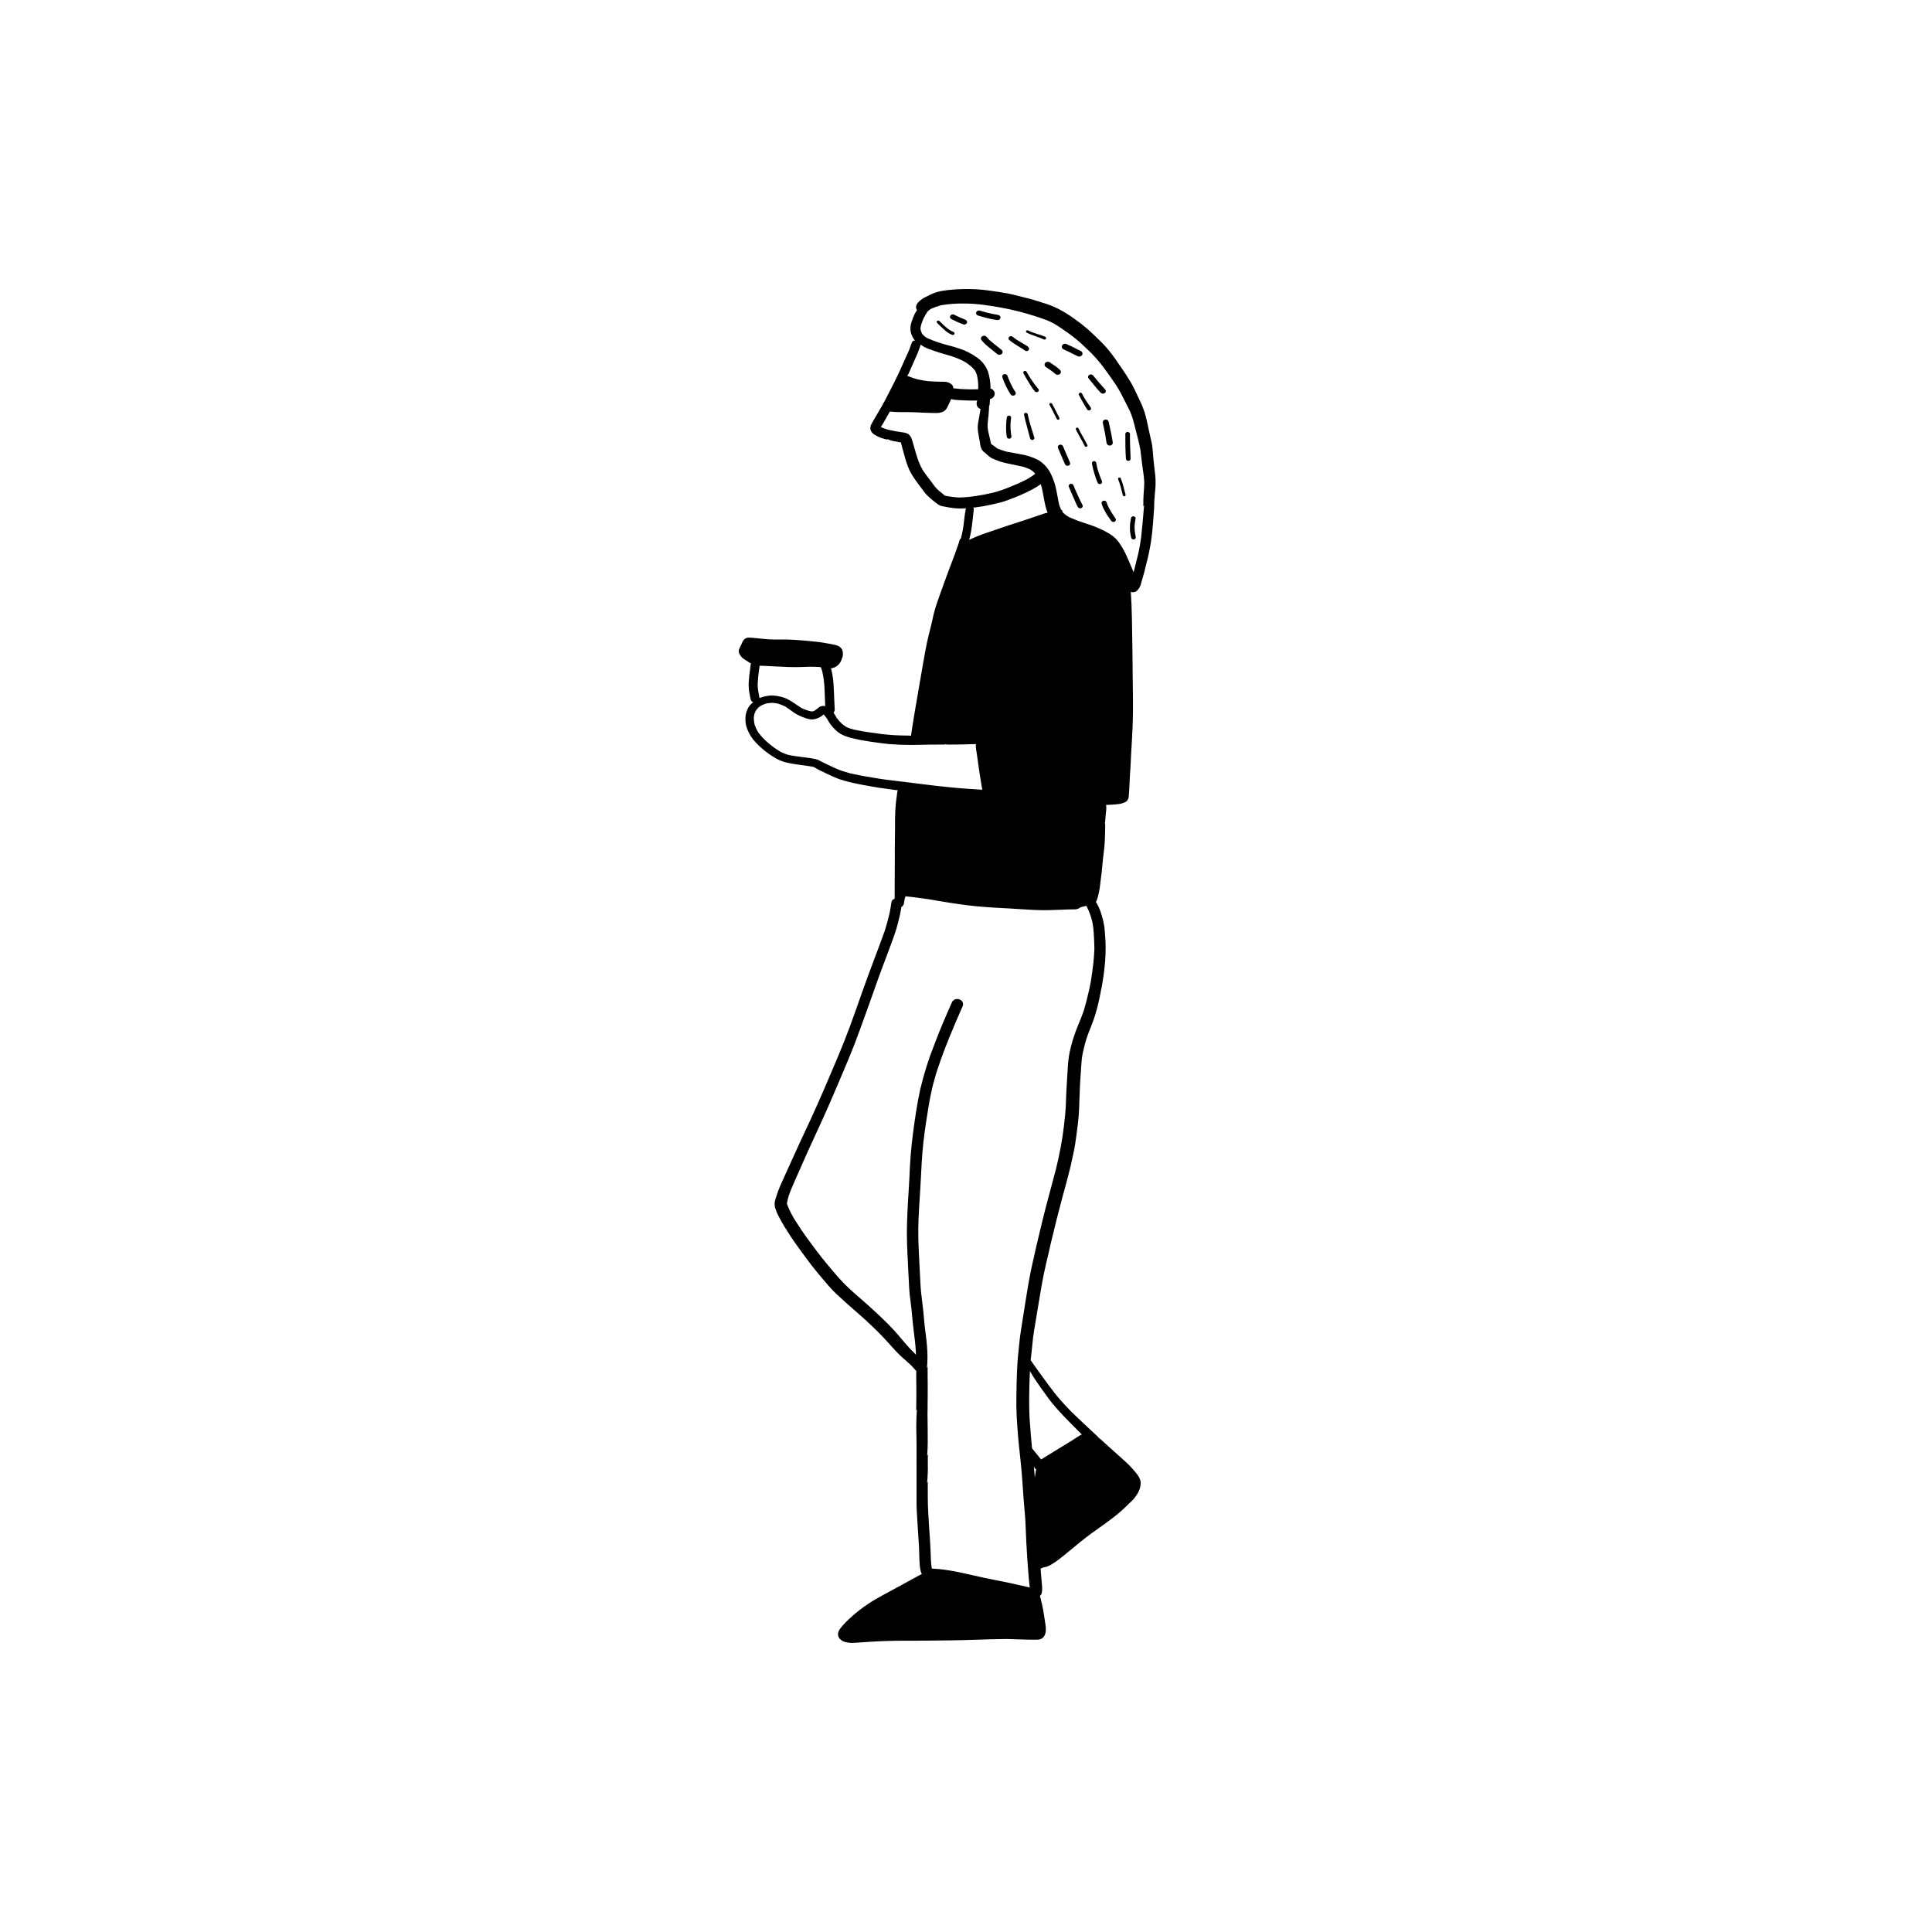 <?xml version="1.0" encoding="UTF-8"?>
<!-- Uploaded to: SVG Repo, www.svgrepo.com, Generator: SVG Repo Mixer Tools -->
<svg fill="#000000" width="800px" height="800px" version="1.1" viewBox="144 144 512 512" xmlns="http://www.w3.org/2000/svg">
 <g>
  <path d="m396.01 231.66c-0.141-0.082-0.277-0.168-0.414-0.254l-0.004-0.004c-0.215-0.141-0.426-0.297-0.625-0.461-0.355-0.285-0.691-0.598-1.023-0.902l0.047 0.039c-0.336-0.324-0.672-0.648-1.004-0.977-0.07-0.078-0.168-0.129-0.273-0.141l-0.062-0.004h-0.004c-0.086 0-0.172 0.023-0.246 0.07-0.086 0.055-0.148 0.145-0.164 0.246-0.016 0.098 0.016 0.203 0.082 0.281 0.648 0.645 1.301 1.277 1.984 1.887 0.59 0.551 1.273 0.988 2.016 1.293 0.23 0.094 0.488 0 0.609-0.215 0.047-0.102 0.051-0.223 0.004-0.328-0.047-0.105-0.137-0.184-0.242-0.223-0.234-0.09-0.461-0.195-0.68-0.309z"/>
  <path d="m398.28 228.08c-0.504-0.219-0.984-0.465-1.469-0.715v0.004c-0.09-0.043-0.184-0.062-0.281-0.059-0.105 0-0.207 0.016-0.305 0.051-0.176 0.062-0.32 0.191-0.402 0.359-0.082 0.16-0.086 0.352-0.008 0.52 0.082 0.164 0.223 0.293 0.395 0.359 0.98 0.52 1.996 0.973 3.039 1.359 0.363 0.148 0.785 0.004 0.977-0.34 0.082-0.164 0.082-0.355 0.008-0.52-0.082-0.164-0.219-0.289-0.387-0.359-0.512-0.246-1.051-0.438-1.566-0.66z"/>
  <path d="m405.64 226.88-0.051-0.016 0.008 0.008z"/>
  <path d="m408.27 228.82c0.398 0.066 0.781-0.191 0.871-0.586 0.02-0.191-0.039-0.379-0.164-0.527-0.125-0.148-0.301-0.238-0.492-0.254-0.949-0.156-1.906-0.348-2.844-0.578l0.102 0.027-0.148-0.039-0.051-0.012 0.047 0.012c-0.617-0.168-1.227-0.344-1.84-0.523l0.004-0.004c-0.109-0.035-0.223-0.055-0.336-0.055-0.09 0-0.184 0.016-0.27 0.047-0.18 0.066-0.328 0.195-0.414 0.367-0.078 0.172-0.082 0.371-0.004 0.543 0.074 0.176 0.223 0.309 0.402 0.367 0.832 0.242 1.656 0.504 2.496 0.707h-0.004c0.871 0.215 1.754 0.387 2.644 0.508z"/>
  <path d="m421.21 233.76c0.047-0.098 0.051-0.211 0.008-0.309-0.051-0.098-0.133-0.172-0.234-0.211-0.703-0.297-1.422-0.547-2.156-0.742-0.398-0.125-0.785-0.262-1.172-0.402-0.426-0.156-0.824-0.348-1.234-0.535l-0.004-0.004c-0.043-0.02-0.09-0.027-0.141-0.027-0.145-0.004-0.277 0.074-0.348 0.203-0.039 0.082-0.039 0.18-0.004 0.262 0.039 0.086 0.109 0.148 0.195 0.176 0.227 0.105 0.449 0.211 0.68 0.312 0.168 0.074 0.344 0.137 0.52 0.211 0.164 0.066 0.34 0.121 0.508 0.184l0.633 0.234c0.727 0.273 1.477 0.508 2.168 0.848l0.004 0.004c0.215 0.09 0.465 0 0.578-0.203z"/>
  <path d="m416.45 236.91c0.145-0.09 0.238-0.238 0.266-0.402 0.027-0.168-0.023-0.336-0.133-0.465-0.156-0.16-0.328-0.305-0.516-0.43-0.16-0.109-0.324-0.211-0.496-0.305-0.344-0.195-0.691-0.395-1.031-0.594-0.34-0.199-0.672-0.402-0.996-0.617-0.18-0.117-0.363-0.227-0.531-0.352-0.234-0.18-0.461-0.352-0.691-0.535-0.113-0.086-0.25-0.129-0.391-0.125-0.203-0.004-0.398 0.078-0.539 0.227-0.105 0.121-0.156 0.281-0.133 0.438 0.02 0.16 0.109 0.301 0.242 0.391 0.355 0.293 0.73 0.566 1.117 0.828 0.344 0.23 0.691 0.445 1.043 0.668 0.316 0.199 0.637 0.395 0.953 0.586h0.004c0.348 0.195 0.68 0.422 0.996 0.676 0.25 0.172 0.582 0.176 0.836 0.012z"/>
  <path d="m409.39 236.69c-0.492-0.418-1.023-0.809-1.535-1.215-0.48-0.383-0.945-0.766-1.41-1.16-0.152-0.137-0.301-0.273-0.438-0.422-0.188-0.199-0.367-0.41-0.543-0.617l-0.004-0.008c-0.172-0.188-0.418-0.297-0.672-0.293-0.18 0-0.352 0.051-0.5 0.148-0.172 0.105-0.289 0.285-0.32 0.484s0.027 0.402 0.156 0.559c0.152 0.18 0.297 0.355 0.461 0.523 0.188 0.203 0.387 0.391 0.59 0.586 0.355 0.336 0.742 0.648 1.125 0.965 0.668 0.555 1.348 1.098 2.039 1.633 0.371 0.254 0.875 0.199 1.184-0.129 0.141-0.148 0.203-0.355 0.176-0.559-0.035-0.199-0.148-0.379-0.309-0.496z"/>
  <path d="m412.63 247.16 0.043 0.066c-0.68-1.176-1.254-2.41-1.711-3.691-0.121-0.254-0.383-0.41-0.668-0.395-0.09 0-0.176 0.016-0.262 0.043-0.164 0.055-0.301 0.176-0.375 0.332-0.074 0.16-0.078 0.34-0.012 0.504 0.551 1.613 1.301 3.152 2.231 4.582 0.266 0.289 0.699 0.34 1.027 0.125 0.148-0.098 0.254-0.254 0.281-0.43 0.02-0.172-0.031-0.348-0.137-0.484-0.141-0.215-0.281-0.434-0.418-0.652z"/>
  <path d="m418.07 245.68c-0.34-0.461-0.664-0.926-0.98-1.398-0.352-0.57-0.684-1.145-1.012-1.719v-0.004c-0.086-0.164-0.254-0.266-0.438-0.27-0.059 0-0.121 0.012-0.176 0.035-0.113 0.031-0.207 0.113-0.258 0.219-0.051 0.105-0.051 0.227-0.008 0.336 0.473 0.848 0.938 1.699 1.457 2.527 0.234 0.379 0.48 0.742 0.719 1.121 0.117 0.184 0.234 0.367 0.355 0.547h0.008c0.156 0.223 0.328 0.438 0.508 0.645 0.211 0.23 0.559 0.273 0.82 0.102 0.121-0.074 0.203-0.199 0.227-0.34s-0.016-0.285-0.109-0.395c-0.398-0.453-0.762-0.926-1.113-1.406z"/>
  <path d="m423.76 243.16c0.375 0.266 0.891 0.215 1.211-0.121 0.141-0.156 0.207-0.371 0.18-0.582-0.039-0.199-0.156-0.379-0.32-0.5l-0.047-0.043-0.055-0.051 0.027 0.031 0.004-0.004c-0.352-0.32-0.719-0.613-1.105-0.883-0.469-0.332-0.949-0.648-1.422-0.969l-0.004-0.004c-0.16-0.109-0.352-0.164-0.547-0.164-0.254-0.004-0.5 0.102-0.672 0.289-0.141 0.156-0.207 0.371-0.18 0.578 0.027 0.211 0.145 0.398 0.32 0.516 0.473 0.32 0.953 0.641 1.422 0.969 0.418 0.293 0.789 0.629 1.188 0.938z"/>
  <path d="m427.8 237.5c0.613 0.309 1.219 0.66 1.863 0.922v0.004c0.43 0.172 0.922 0 1.148-0.406 0.086-0.195 0.086-0.418 0-0.609-0.086-0.195-0.25-0.348-0.449-0.418-0.633-0.293-1.234-0.629-1.855-0.938-0.625-0.305-1.266-0.598-1.902-0.891h-0.004c-0.105-0.051-0.223-0.074-0.336-0.074-0.34 0-0.652 0.184-0.816 0.477-0.086 0.199-0.086 0.422 0.004 0.617 0.086 0.195 0.25 0.348 0.453 0.418 0.633 0.297 1.273 0.586 1.895 0.898z"/>
  <path d="m434.09 246.25c0.508 0.617 1.023 1.23 1.586 1.805l0.004-0.004c0.273 0.309 0.73 0.363 1.07 0.137 0.156-0.098 0.266-0.258 0.293-0.441 0.031-0.184-0.02-0.371-0.141-0.512-0.539-0.594-1.09-1.184-1.609-1.793-0.551-0.641-1.09-1.297-1.617-1.949-0.148-0.172-0.367-0.27-0.594-0.266-0.156 0-0.312 0.047-0.445 0.133-0.148 0.098-0.25 0.254-0.281 0.43-0.027 0.176 0.023 0.355 0.137 0.492 0.531 0.656 1.059 1.316 1.598 1.969z"/>
  <path d="m432.31 250.92c-0.215-0.293-0.41-0.602-0.605-0.91-0.168-0.273-0.332-0.543-0.496-0.82-0.168-0.277-0.32-0.57-0.453-0.867-0.082-0.16-0.246-0.262-0.426-0.258-0.055 0-0.113 0.012-0.164 0.031-0.105 0.031-0.195 0.109-0.242 0.207-0.047 0.102-0.051 0.219-0.012 0.32 0.152 0.324 0.309 0.641 0.48 0.953 0.176 0.309 0.344 0.613 0.523 0.922 0.18 0.332 0.363 0.66 0.555 0.992 0.188 0.324 0.391 0.645 0.598 0.965 0.062 0.125 0.168 0.219 0.293 0.27 0.137 0.055 0.289 0.055 0.43 0.004 0.129-0.043 0.238-0.137 0.305-0.262 0.039-0.082 0.051-0.172 0.039-0.262-0.016-0.086-0.051-0.168-0.105-0.234-0.227-0.359-0.473-0.703-0.719-1.051z"/>
  <path d="m424.75 254.76c-0.188-0.344-0.363-0.699-0.531-1.055-0.141-0.301-0.289-0.594-0.438-0.887-0.309-0.602-0.633-1.199-0.949-1.797h-0.004c-0.07-0.129-0.203-0.207-0.352-0.207-0.047 0-0.094 0.008-0.137 0.023-0.086 0.027-0.16 0.09-0.199 0.176-0.039 0.082-0.039 0.18-0.004 0.266 0.316 0.598 0.633 1.195 0.941 1.793 0.152 0.293 0.305 0.594 0.445 0.891 0.168 0.352 0.344 0.703 0.531 1.055h0.004c0.09 0.172 0.301 0.254 0.484 0.184 0.09-0.027 0.16-0.094 0.199-0.176 0.039-0.082 0.043-0.18 0.008-0.266z"/>
  <path d="m411.82 255.89c0.027-0.395 0.078-0.777 0.133-1.168l0.004-0.004c0.012-0.141-0.035-0.277-0.125-0.387-0.09-0.105-0.223-0.172-0.363-0.184l-0.082-0.004c-0.266-0.012-0.504 0.172-0.562 0.434-0.035 0.258-0.062 0.52-0.102 0.777-0.027 0.234-0.039 0.477-0.059 0.719-0.035 0.441-0.035 0.898-0.035 1.344l0.004-0.004c-0.031 0.797 0.031 1.59 0.188 2.371 0.023 0.145 0.105 0.273 0.227 0.363 0.137 0.094 0.301 0.133 0.465 0.113 0.152-0.008 0.297-0.082 0.395-0.195 0.102-0.117 0.152-0.27 0.137-0.422-0.168-0.922-0.254-1.855-0.258-2.793 0.008-0.32 0.016-0.645 0.035-0.961z"/>
  <path d="m416.75 255.48c-0.141-0.566-0.273-1.133-0.398-1.699-0.055-0.227-0.254-0.387-0.488-0.383l-0.062 0.004c-0.25 0.02-0.441 0.238-0.422 0.488 0.129 0.594 0.27 1.184 0.41 1.777 0.109 0.473 0.25 0.945 0.375 1.414 0.145 0.547 0.293 1.09 0.434 1.637 0.141 0.523 0.258 1.051 0.434 1.566 0.09 0.172 0.258 0.289 0.453 0.312 0.191 0.027 0.387-0.043 0.52-0.184 0.098-0.105 0.141-0.246 0.117-0.383-0.309-1.078-0.66-2.144-0.992-3.219-0.129-0.445-0.27-0.887-0.379-1.332z"/>
  <path d="m427.56 266.58c-0.609-1.453-1.223-2.898-1.863-4.34v-0.004c-0.125-0.25-0.383-0.406-0.664-0.398-0.09 0-0.18 0.016-0.266 0.047-0.168 0.055-0.305 0.176-0.379 0.332-0.074 0.16-0.078 0.34-0.012 0.504 0.305 0.699 0.609 1.391 0.906 2.086 0.324 0.75 0.621 1.512 0.973 2.25 0.176 0.328 0.57 0.477 0.918 0.344 0.164-0.051 0.301-0.172 0.375-0.324 0.07-0.156 0.078-0.336 0.012-0.496z"/>
  <path d="m431.61 260.86c-0.211-0.395-0.438-0.781-0.66-1.168-0.191-0.336-0.379-0.676-0.566-1.016-0.094-0.172-0.184-0.34-0.27-0.512-0.105-0.211-0.199-0.414-0.293-0.629l-0.004-0.004c-0.066-0.133-0.203-0.215-0.352-0.207-0.047 0-0.094 0.008-0.141 0.023-0.086 0.027-0.156 0.09-0.195 0.176-0.039 0.082-0.043 0.176-0.008 0.262 0.074 0.168 0.145 0.34 0.234 0.508 0.094 0.18 0.18 0.352 0.273 0.523 0.203 0.379 0.41 0.754 0.621 1.125 0.426 0.738 0.859 1.477 1.219 2.254v0.004c0.094 0.18 0.309 0.262 0.5 0.184 0.086-0.023 0.16-0.09 0.199-0.172 0.039-0.086 0.043-0.184 0.004-0.266-0.18-0.367-0.367-0.73-0.562-1.086z"/>
  <path d="m436.93 255.19c-0.199 0.012-0.383 0.102-0.512 0.25-0.129 0.148-0.191 0.344-0.176 0.543 0.094 0.492 0.195 0.984 0.312 1.473 0.086 0.387 0.18 0.781 0.25 1.176 0.074 0.445 0.156 0.898 0.227 1.348 0.074 0.488 0.129 0.98 0.238 1.469l0.004-0.004c0.098 0.418 0.496 0.695 0.922 0.633 0.203-0.012 0.391-0.105 0.523-0.262s0.199-0.355 0.184-0.559c-0.086-0.449-0.145-0.906-0.234-1.355-0.082-0.445-0.172-0.891-0.258-1.336-0.078-0.398-0.164-0.797-0.258-1.191-0.129-0.523-0.234-1.043-0.34-1.566v-0.004c-0.074-0.367-0.402-0.629-0.781-0.621z"/>
  <path d="m443.62 265.52c-0.047-1.098-0.082-2.191-0.121-3.289-0.047-1.098-0.059-2.191-0.047-3.289l-0.004 0.004c-0.016-0.098-0.055-0.188-0.121-0.262-0.105-0.121-0.246-0.195-0.406-0.215l-0.09-0.004c-0.133-0.004-0.262 0.035-0.371 0.109-0.133 0.078-0.219 0.215-0.238 0.367-0.012 1.137 0.004 2.269 0.023 3.41 0.012 0.492 0.027 0.984 0.039 1.477 0.016 0.613 0.055 1.223 0.105 1.836v-0.004c0.07 0.316 0.371 0.527 0.691 0.477 0.156-0.012 0.305-0.086 0.41-0.203 0.098-0.113 0.145-0.262 0.129-0.414z"/>
  <path d="m441.47 272.04c-0.148-0.43-0.301-0.855-0.457-1.285-0.062-0.133-0.203-0.215-0.348-0.207-0.047 0-0.094 0.008-0.141 0.023-0.086 0.027-0.156 0.09-0.195 0.172-0.039 0.086-0.043 0.18-0.008 0.266 0.105 0.305 0.215 0.602 0.324 0.906 0.098 0.281 0.184 0.562 0.27 0.848 0.215 0.816 0.449 1.633 0.633 2.457l-0.004 0.004c0.043 0.191 0.227 0.316 0.422 0.289 0.094-0.008 0.18-0.051 0.242-0.121 0.059-0.074 0.09-0.164 0.082-0.258-0.156-0.691-0.344-1.379-0.527-2.066-0.094-0.34-0.184-0.688-0.293-1.027z"/>
  <path d="m436.02 271.54c-0.176-0.473-0.375-0.938-0.551-1.41-0.18-0.477-0.336-0.953-0.492-1.438-0.074-0.289-0.152-0.578-0.234-0.871-0.047-0.184-0.074-0.371-0.113-0.562-0.047-0.199-0.082-0.402-0.117-0.609v0.004c-0.059-0.266-0.297-0.453-0.57-0.449l-0.07 0.004h-0.004c-0.145 0.008-0.277 0.074-0.371 0.184-0.094 0.105-0.145 0.25-0.133 0.391 0.082 0.445 0.164 0.898 0.273 1.336 0.121 0.473 0.25 0.945 0.387 1.414l0.004 0.004c0.238 0.824 0.523 1.629 0.859 2.418 0.152 0.285 0.492 0.414 0.797 0.297 0.145-0.043 0.262-0.145 0.324-0.281s0.066-0.293 0.012-0.43z"/>
  <path d="m428.45 272.56c-0.113-0.227-0.348-0.367-0.602-0.355-0.082 0-0.16 0.016-0.234 0.043-0.152 0.047-0.277 0.152-0.344 0.297-0.07 0.141-0.074 0.305-0.016 0.453 0.363 0.934 0.789 1.84 1.188 2.758 0.18 0.426 0.367 0.855 0.551 1.285 0.102 0.227 0.199 0.457 0.305 0.68 0.121 0.262 0.262 0.512 0.418 0.754 0.074 0.086 0.168 0.152 0.273 0.195 0.172 0.062 0.355 0.066 0.527 0.004 0.164-0.047 0.297-0.16 0.367-0.312 0.07-0.152 0.074-0.328 0.008-0.484-0.461-0.832-0.844-1.703-1.234-2.57-0.422-0.91-0.844-1.812-1.207-2.746z"/>
  <path d="m438.53 279.76c-0.258-0.414-0.492-0.832-0.715-1.266-0.113-0.219-0.215-0.441-0.312-0.672-0.098-0.246-0.188-0.504-0.27-0.762l0.004 0.004c-0.066-0.156-0.199-0.277-0.363-0.336-0.09-0.031-0.184-0.047-0.277-0.047-0.09 0-0.176 0.012-0.262 0.043-0.16 0.059-0.289 0.176-0.367 0.324-0.074 0.152-0.074 0.328-0.008 0.484 0.129 0.41 0.285 0.812 0.469 1.203 0.199 0.402 0.41 0.797 0.641 1.191 0.199 0.352 0.434 0.691 0.66 1.027 0.258 0.383 0.527 0.762 0.801 1.133h0.004c0.234 0.266 0.633 0.316 0.93 0.121 0.137-0.086 0.23-0.227 0.258-0.387 0.023-0.16-0.02-0.324-0.121-0.445-0.359-0.539-0.715-1.074-1.07-1.617z"/>
  <path d="m444.68 283.28c0.055-0.617 0.141-1.227 0.262-1.832 0.016-0.152-0.031-0.305-0.129-0.422-0.098-0.117-0.238-0.188-0.391-0.203l-0.082-0.004h-0.004c-0.289-0.008-0.543 0.191-0.605 0.473-0.082 0.465-0.168 0.934-0.227 1.398h-0.004c-0.039 0.398-0.059 0.801-0.051 1.203-0.008 0.422 0.016 0.844 0.07 1.262 0.059 0.445 0.164 0.891 0.262 1.332 0.07 0.312 0.371 0.52 0.688 0.473 0.152-0.012 0.293-0.082 0.391-0.199 0.102-0.113 0.148-0.266 0.137-0.414-0.113-0.551-0.211-1.109-0.281-1.672-0.043-0.465-0.055-0.93-0.035-1.395z"/>
  <path d="m450.16 270.09-0.203-1.812c-0.102-0.844-0.184-1.559-0.25-2.258-0.035-0.32-0.066-0.637-0.09-0.957l-0.023-0.305-0.023-0.301c-0.07-1.008-0.141-1.793-0.27-2.59-0.082-0.539-0.211-1.078-0.348-1.641l-0.109-0.473c-0.164-0.699-0.316-1.391-0.461-2.098l-0.07-0.34-0.047-0.234c-0.293-1.352-0.57-2.613-0.949-3.848-0.23-0.691-0.469-1.34-0.738-1.969-0.18-0.422-0.379-0.832-0.578-1.242l-0.32-0.676-0.461-0.988c-0.512-1.09-0.969-2.055-1.523-2.988-0.879-1.477-1.703-2.762-2.523-3.922l-0.668-0.961-0.184-0.266c-0.52-0.785-1.082-1.613-1.668-2.356l-0.012-0.012c-0.879-1.168-1.848-2.277-2.887-3.309l-0.363-0.355-0.156-0.152c-0.953-0.922-1.992-1.926-3.051-2.863h-0.004c-1.094-0.949-2.238-1.84-3.426-2.664l-0.273-0.195-0.141-0.094-0.121-0.09-0.129-0.09-0.148-0.102c-0.34-0.234-0.672-0.465-1.02-0.688-0.715-0.457-1.508-0.91-2.496-1.434l-0.004 0.008c-1.391-0.691-2.84-1.254-4.336-1.676-0.75-0.246-1.488-0.477-2.219-0.691-0.832-0.25-1.664-0.457-2.512-0.66-1.402-0.375-3.055-0.801-4.688-1.102-1.406-0.25-2.898-0.48-4.57-0.703-1.699-0.234-3.414-0.367-5.129-0.395-0.129-0.004-0.258-0.004-0.379-0.004-1.062 0-2.465 0.016-3.906 0.137l-0.16 0.016c-1.008 0.07-2.008 0.191-3 0.367-1.219 0.215-2.391 0.629-3.473 1.223-0.188 0.082-0.363 0.172-0.539 0.27-0.492 0.207-0.957 0.477-1.383 0.797-0.25 0.195-0.488 0.402-0.711 0.625-0.156 0.168-0.293 0.352-0.41 0.547-0.195 0.293-0.277 0.648-0.238 1 0.031 0.227 0.117 0.441 0.246 0.629-0.27 0.359-0.5 0.746-0.691 1.156-0.332 0.68-0.605 1.391-0.809 2.121-0.098 0.352-0.176 0.711-0.234 1.074-0.102 0.996 0.117 1.996 0.621 2.859 0.16 0.301 0.355 0.586 0.578 0.844l-0.082-0.004c-0.328-0.027-0.633 0.172-0.734 0.484-0.25 0.723-0.516 1.453-0.797 2.164-0.164 0.402-0.352 0.801-0.539 1.195l-0.312 0.672-0.527 1.188-0.324 0.711c-0.281 0.641-0.566 1.277-0.859 1.914-1.18 2.523-2.57 5.195-3.492 6.965l-0.156 0.305-0.191 0.367-0.121 0.23-0.09 0.164v-0.004c-0.148 0.164-0.258 0.359-0.312 0.574-0.461 0.832-0.953 1.664-1.445 2.492l-0.18 0.305c-0.234 0.398-0.461 0.789-0.691 1.188l-0.215 0.363c-0.145 0.219-0.273 0.445-0.391 0.68-0.074 0.145-0.145 0.293-0.211 0.445-0.133 0.324-0.188 0.676-0.164 1.027 0.055 0.188 0.102 0.344 0.152 0.5l0.281 0.438 0.004 0.004c0.125 0.141 0.266 0.277 0.41 0.398 0.098 0.07 0.199 0.133 0.301 0.191 0.492 0.312 1.016 0.57 1.562 0.773 0.586 0.211 1.215 0.379 1.805 0.531l-0.059-0.184v-0.004c0.691 0.336 1.434 0.559 2.199 0.652 0.238 0.055 0.492 0.098 0.742 0.141l0.301 0.059 0.434 0.066 0.004 0.156 0.305 1.125 0.094 0.371 0.07 0.262 0.062 0.234 0.055 0.195c0.059 0.234 0.121 0.473 0.199 0.715l0.176 0.641c0.328 1.281 0.77 2.535 1.312 3.746 0.578 1.129 1.262 2.207 2.043 3.207l0.246 0.352 0.172 0.227 0.527 0.691 0.457 0.602 0.188 0.258c0.172 0.234 0.281 0.391 0.398 0.535 0.203 0.27 0.426 0.516 0.668 0.746 0.434 0.414 1.012 0.953 1.629 1.449l0.188 0.133 0.18 0.137 0.309 0.25h0.004c0.32 0.277 0.676 0.508 1.059 0.688 0.223 0.098 0.457 0.168 0.699 0.199l0.18 0.035 0.527 0.098c0.34 0.074 0.672 0.133 1.02 0.184 0.738 0.113 1.375 0.211 1.98 0.242 0.328 0.016 0.656 0.027 0.984 0.027 0.469 0 0.949-0.016 1.453-0.047l-0.281 1.664c-0.113 0.965-0.223 1.91-0.348 2.852-0.094 0.734-0.203 1.379-0.332 1.953-0.078 0.348-0.156 0.688-0.246 1.039l-0.133 0.516h0.004c-0.191 0.125-0.324 0.32-0.375 0.543-0.094 0.336-0.191 0.668-0.297 0.996-0.586 1.723-1.234 3.445-1.867 5.109l-0.172 0.449-0.086 0.23-0.809 2.148-0.871 2.387-0.223 0.609-0.387 1.078-0.32 0.906-0.105 0.281-0.09 0.25c-0.297 0.828-0.598 1.668-0.871 2.508l-0.004 0.008c-0.438 1.359-0.801 2.738-1.078 4.137-0.164 0.75-0.352 1.512-0.539 2.266l-0.09 0.352c-0.133 0.508-0.262 1.023-0.387 1.535-0.574 2.402-0.996 4.754-1.41 7.152l-0.027 0.172-0.195 1.105c-0.316 1.746-0.613 3.496-0.906 5.246l-0.543 3.172-0.223 1.301-0.129 0.754c-0.309 1.82-0.621 3.641-0.895 5.465l-0.133 0.887-0.129 0.891-0.023 0.168-0.023 0.156-0.605-0.07h-0.547l-0.004 0.004c-2.269-0.004-4.539-0.145-6.793-0.418-2.344-0.301-4.848-0.648-7.262-1.176-0.637-0.152-1.262-0.363-1.859-0.637-0.426-0.258-0.836-0.543-1.219-0.863-0.516-0.48-0.98-1.012-1.387-1.586l-0.012 0.281-0.109-0.473-0.164-0.273c-0.164-0.312-0.355-0.609-0.562-0.887 0.215-0.27 0.324-0.609 0.305-0.953l-0.035-0.73c-0.031-0.52-0.059-0.98-0.07-1.453-0.02-0.672-0.047-1.344-0.082-2.012l-0.004-0.184-0.012-0.184c-0.055-1.328-0.113-2.531-0.281-3.742-0.086-0.715-0.219-1.422-0.398-2.117l-0.109-0.414h-0.004c0.359-0.027 0.711-0.125 1.035-0.281 0.887-0.438 1.551-1.227 1.824-2.176 0.348-0.715 0.41-1.535 0.176-2.297-0.066-0.188-0.164-0.363-0.289-0.52-0.129-0.16-0.273-0.305-0.438-0.43-0.148-0.113-0.316-0.203-0.492-0.262-0.207-0.094-0.422-0.16-0.645-0.203l-0.215-0.047c-0.258-0.062-0.516-0.121-0.773-0.168l-0.273-0.055-0.207-0.035-0.941-0.18c-0.773-0.141-1.543-0.258-2.332-0.344-1.547-0.18-3.098-0.32-4.652-0.441-1.043-0.086-2.09-0.148-3.141-0.18-0.375-0.012-0.75-0.016-1.125-0.016l-1.164 0.012-0.766 0.004-0.398-0.004h-0.266c-0.449-0.012-0.891-0.02-1.328-0.047-0.719-0.047-1.434-0.109-2.148-0.188l-0.637-0.07c-0.512-0.059-1.02-0.109-1.531-0.145l-0.273-0.02c-0.23-0.02-0.465-0.035-0.691-0.035l-0.004-0.004c-0.137-0.004-0.27 0.004-0.402 0.02-0.426 0.07-0.809 0.309-1.059 0.66-0.156 0.195-0.285 0.41-0.383 0.641-0.086 0.246-0.191 0.492-0.309 0.727-0.051 0.105-0.109 0.211-0.168 0.309-0.109 0.184-0.203 0.375-0.277 0.574-0.051 0.117-0.09 0.238-0.125 0.363-0.02 0.117-0.027 0.234-0.023 0.352 0.008 0.148 0.039 0.297 0.09 0.438 0.289 0.734 0.82 1.348 1.512 1.738 0.32 0.23 0.66 0.441 1 0.648l0.348 0.215 0.316 0.195c-0.059 0.039-0.078 0.176-0.094 0.305l-0.023 0.152-0.145 1.145c-0.137 0.984-0.266 1.965-0.332 2.953h-0.008c-0.051 0.762-0.047 1.523 0.02 2.285 0.043 0.457 0.129 0.918 0.219 1.375l0.156 0.797 0.043 0.211 0.047 0.211-0.004-0.004c0.078 0.379 0.344 0.695 0.703 0.844-0.641 0.418-1.145 1.008-1.469 1.703-0.469 0.934-0.676 1.98-0.598 3.023 0.016 0.77 0.16 1.531 0.43 2.254 0.25 0.672 0.566 1.316 0.949 1.922 0.41 0.648 0.883 1.258 1.418 1.809 1.031 1.086 2.164 2.066 3.387 2.93 0.676 0.484 1.379 0.93 2.106 1.332 0.945 0.508 1.965 0.867 3.019 1.07 1.121 0.254 2.289 0.41 3.316 0.551l0.223 0.035 1.062 0.141 0.402 0.059 0.16 0.02c0.484 0.066 0.961 0.141 1.441 0.23 0.098 0.031 0.203 0.074 0.301 0.113l0.273 0.156c0.516 0.301 0.984 0.566 1.488 0.801 0.672 0.32 1.348 0.645 2.016 0.969 0.703 0.332 1.402 0.656 2.117 0.938l-0.004 0.008c0.676 0.273 1.371 0.508 2.078 0.691 1.57 0.469 3.293 0.809 4.551 1.055l0.496 0.098 0.492 0.082 0.773 0.141 0.715 0.125 0.879 0.156c0.473 0.086 0.949 0.168 1.422 0.242 1.645 0.242 3.297 0.465 4.949 0.672l-0.008 0.008c-0.105 0-0.176 0.164-0.199 0.309l-0.168 1.312-0.172 1.312c-0.074 0.613-0.117 1.223-0.156 1.836l-0.039 0.617c-0.082 1.262-0.082 2.484-0.078 3.844v0.832c-0.023 1.645-0.039 3.285-0.051 4.914-0.012 0.434-0.012 0.844-0.012 1.258l0.008 0.414v0.656c0 1.164-0.008 2.328-0.012 3.484l-0.012 2.348-0.012 2.285-0.004 1.391-0.004 0.816-0.004 0.367v0.363l-0.012 0.379-0.008-0.004c-0.445 0.113-0.773 0.48-0.84 0.934l-0.082 0.535-0.062 0.426c-0.055 0.371-0.113 0.711-0.172 1.047-0.086 0.562-0.215 1.09-0.352 1.621l-0.082 0.32c-0.25 1.062-0.559 2.102-0.906 3.25l-0.094 0.309-0.473 1.305-0.941 2.578c-0.262 0.719-0.535 1.43-0.809 2.144l-0.086 0.223-0.09 0.234-0.613 1.637c-1.141 3.043-2.086 5.602-2.992 8.188-2.367 6.754-4.082 11.57-6.297 16.812l-0.262 0.625-0.246 0.578c-1.676 3.977-4.211 9.984-6.777 15.555-0.551 1.191-1.102 2.375-1.656 3.559-0.789 1.676-1.574 3.352-2.324 5.027-0.914 2.035-1.836 4.062-2.769 6.086l-0.824 1.832c-0.402 0.887-0.797 1.781-1.141 2.695-0.168 0.445-0.309 0.898-0.445 1.348l-0.059 0.188-0.051 0.168-0.012 0.004c-0.148 0.441-0.262 0.898-0.336 1.363-0.023 0.641 0.094 1.277 0.344 1.867l0.125 0.348c0.164 0.461 0.367 0.91 0.609 1.336 0.469 0.891 0.945 1.766 1.469 2.633l0.121 0.199 0.148 0.223 0.109 0.188 0.152 0.234 0.082-0.18 0.012 0.324 0.129 0.211c0.648 1.02 1.496 2.352 2.348 3.527l0.984 1.352 0.984 1.348 0.855 1.164c1.816 2.492 3.816 4.856 5.707 7.043 0.656 0.746 1.367 1.531 2.129 2.246l0.156 0.145c0.879 0.82 1.699 1.578 2.547 2.328 0.586 0.52 1.176 1.039 1.77 1.551 1.012 0.879 2.019 1.762 3.004 2.656 1.59 1.465 3.441 3.195 5.102 4.965 0.543 0.578 1.078 1.168 1.605 1.758 0.93 1.035 1.891 2.106 2.91 3.074l0.348 0.32 0.344 0.32 0.137 0.102c0.176 0.172 0.402 0.379 0.648 0.586l0.668 0.594 0.105 0.098 0.141 0.105c0.57 0.559 1.133 1.164 1.766 1.906l-0.02 0.566c0 0.629 0 1.258 0.004 1.887l0.016 1.121 0.004 0.367 0.004 0.461c0.004 0.477 0.012 0.934 0.004 1.395v0.77l-0.004 0.602c0 0.062 0 0.125-0.004 0.184l-0.012 1.012v0.219l-0.004 0.168c-0.012 0.609-0.016 1.168-0.016 1.727l0.18-0.324h0.008c-0.16 2.16-0.207 4.328-0.141 6.492l0.004 0.137 0.035 2.652c0.012 0.953 0.004 1.895 0 2.84l-0.004 1.691 0.004 2.176v2.176c-0.012 1.414-0.012 2.836-0.004 4.254v1.82c0 1.754 0.098 3.422 0.238 5.59 0.062 0.957 0.121 1.914 0.18 2.867l0.008 0.168 0.059 0.93 0.059 0.914 0.055 0.867c0.066 0.879 0.09 1.719 0.109 2.555 0.027 1.066 0.059 2.102 0.141 3.141 0.039 0.438 0.102 0.875 0.195 1.305 0.047 0.246 0.113 0.488 0.199 0.723 0.047 0.105 0.102 0.211 0.16 0.316l-1.328 0.699-2.078 1.148c-1.441 0.797-2.879 1.582-4.316 2.356l-0.625 0.336-0.195 0.105c-1.191 0.633-2.453 1.301-3.648 2.023l-0.004-0.004c-1.41 0.82-2.769 1.723-4.066 2.711-1.359 1.047-2.652 2.172-3.871 3.375-0.523 0.516-1.008 1.07-1.445 1.664-0.316 0.363-0.535 0.809-0.629 1.281-0.062 0.492 0.07 0.988 0.371 1.379 0.504 0.59 1.219 0.965 1.988 1.051 0.43 0.098 0.867 0.148 1.305 0.141 0.445 0 0.891-0.031 1.324-0.062l0.344-0.02 0.93-0.062 0.445-0.031 1-0.074c1.664-0.117 3.328-0.188 4.988-0.258 1.734-0.066 3.531-0.074 5.078-0.074h1.312c1.246 0 2.5 0 3.75-0.016l3.238-0.035c2.43-0.02 4.863-0.047 7.293-0.117l3.012-0.09c2.719-0.086 5.441-0.168 8.172-0.199 0.938 0.016 1.879 0.047 2.816 0.086l0.164 0.004 0.691 0.02c0.789 0.027 1.57 0.047 2.356 0.062h0.395l0.414 0.004 0.27 0.004 0.66 0.004c0.25 0 0.5-0.004 0.75-0.016l0.004 0.008c0.34-0.031 0.668-0.141 0.953-0.328 0.301-0.188 0.543-0.449 0.703-0.762 0.062-0.109 0.113-0.227 0.148-0.348 0.086-0.258 0.145-0.523 0.176-0.793 0.02-0.199 0.023-0.398 0.012-0.594v-0.254c-0.016-0.355-0.055-0.707-0.109-1.059l-0.066-0.398-0.078-0.5-0.18-1.184c-0.176-1.133-0.332-2.109-0.578-3.176l-0.281-1.121-0.047-0.203-0.223-0.891v-0.004c0.164-0.109 0.297-0.266 0.379-0.449 0.113-0.234 0.176-0.492 0.176-0.754 0.039-0.402 0.043-0.801 0.02-1.203-0.039-0.664-0.102-1.332-0.164-1.996l-0.055-0.547-0.086-1.102-0.082-1.035v0.004c0.055-0.086 0.121-0.164 0.191-0.238l0.402-0.164 0.238-0.062 0.215-0.047c0.273-0.031 0.539-0.098 0.793-0.203 0.41-0.164 0.801-0.367 1.168-0.605 0.605-0.355 1.184-0.75 1.734-1.18 0.984-0.746 1.938-1.531 2.887-2.324l0.188-0.152 0.469-0.387c1.172-0.969 2.332-1.93 3.519-2.852 1.133-0.879 2.266-1.707 3.555-2.606l0.219-0.156c1.176-0.832 2.301-1.629 3.398-2.481 1.277-0.977 2.5-2.023 3.66-3.137l0.449-0.434c0.387-0.367 0.773-0.738 1.152-1.117h0.004c0.562-0.574 1.051-1.215 1.457-1.906 0.484-0.777 0.762-1.66 0.809-2.574 0.016-0.203 0.008-0.41-0.02-0.609-0.02-0.141-0.055-0.277-0.109-0.41-0.066-0.199-0.145-0.395-0.234-0.582-0.16-0.316-0.352-0.613-0.57-0.891-1.02-1.309-2.152-2.519-3.387-3.621l-0.27-0.23-0.117-0.121-0.129-0.109c-1-0.91-2.055-1.855-3.117-2.801l-0.484-0.434c-0.801-0.711-1.605-1.43-2.394-2.16l-0.156-0.078-0.574-0.621-0.539-0.5-1.078-0.996c-0.82-0.754-1.641-1.531-2.461-2.312l-0.871-0.82c-1.203-1.117-2.215-2.121-3.098-3.066-0.566-0.609-1.129-1.223-1.68-1.852-0.391-0.441-0.766-0.898-1.137-1.355l-0.117-0.145-0.113-0.137-0.121-0.152c-0.938-1.184-1.84-2.418-2.613-3.481l-0.75-1.023-0.27-0.379c-0.375-0.508-0.742-1.012-1.105-1.52l-0.457-0.645-1.195-1.703 0.035-0.125 0.012-0.168c0.066-0.723 0.145-1.445 0.234-2.164l0.066-0.582 0.098-0.953c0.059-0.629 0.121-1.262 0.199-1.891 0.168-1.352 0.398-2.699 0.625-4.043l0.258-1.531 0.301-1.824c0.582-3.57 1.074-6.539 1.68-9.562 0.387-1.84 0.832-3.789 1.324-5.809 0.113-0.465 0.215-0.926 0.316-1.395l0.027-0.141 0.34-1.457c0.059-0.258 0.121-0.512 0.188-0.77l0.035-0.137 0.109-0.445c0.117-0.453 0.227-0.898 0.332-1.348 0.438-1.875 0.918-3.742 1.406-5.609 0.496-1.934 1.008-3.863 1.547-5.793 0.469-1.723 1.008-3.727 1.488-5.742 0.234-1.008 0.449-2.023 0.66-3.035 0.211-0.961 0.387-1.805 0.516-2.66 0.301-1.98 0.555-3.894 0.773-5.852 0.105-0.961 0.184-1.918 0.25-2.891 0.031-0.43 0.043-0.859 0.055-1.297l0.012-0.316c0.004-0.398 0.016-0.801 0.039-1.207l0.07-1.867c0.047-1.316 0.098-2.625 0.191-3.938l0.117-1.746 0.031-0.445c0.07-1.09 0.141-2.18 0.246-3.269l0.012 0.004c0.066-0.602 0.176-1.203 0.328-1.789l0.164-0.707c0.199-0.855 0.426-1.703 0.68-2.547 0.266-0.836 0.566-1.664 0.918-2.531l0.301-0.754c0.227-0.57 0.457-1.148 0.66-1.73v-0.004c0.648-1.863 1.172-3.769 1.57-5.703 0.488-2.242 0.852-4.242 1.113-6.113 0.285-2.09 0.457-3.914 0.527-5.574 0.047-1.43 0.035-2.766-0.035-4.09-0.039-0.605-0.086-1.207-0.141-1.809l-0.016-0.273-0.012-0.148-0.012-0.164h-0.004c-0.027-0.414-0.074-0.828-0.145-1.242-0.223-1.234-0.539-2.453-0.945-3.641-0.332-0.926-0.754-1.816-1.254-2.664 0.109-0.094 0.191-0.219 0.234-0.355 0.148-0.383 0.266-0.773 0.359-1.172 0.168-0.711 0.328-1.41 0.438-2.113 0.055-0.367 0.102-0.746 0.141-1.117l0.098-0.859 0.094-0.719 0.02-0.156 0.148-1.199c0.078-0.656 0.137-1.312 0.195-1.965l0.051-0.562 0.043-0.402c0.035-0.41 0.074-0.816 0.121-1.227l0.117-0.953c0.141-1.133 0.258-2.156 0.309-3.203 0.07-1.719 0.109-3.309 0.109-4.856l-0.18 0.301 0.156-0.504c0.047-0.746 0.105-1.527 0.188-2.375 0.023-0.211 0.047-0.414 0.078-0.625l0.008-0.004c0.035-0.305 0.047-0.613 0.035-0.922 0-0.152-0.012-0.305-0.023-0.465l-0.008-0.281c0.051 0.066 0.164 0.066 0.277 0.066 0.312 0 0.598-0.012 0.879-0.027 0.668-0.035 1.441-0.09 2.188-0.188v0.004c0.492-0.066 0.969-0.191 1.43-0.375 0.168-0.074 0.332-0.156 0.488-0.254 0.199-0.133 0.363-0.316 0.473-0.531 0.141-0.219 0.223-0.469 0.242-0.727 0.109-1.246 0.168-2.484 0.223-3.727 0.023-0.629 0.059-1.254 0.098-1.875l0.031-0.492 0.016-0.273 0.102-1.629c0.062-1.441 0.137-2.883 0.223-4.324l0.094-1.621 0.035-0.551 0.023-0.461 0.023-0.434 0.02-0.371c0.086-1.691 0.172-3.312 0.203-4.945 0.027-1.59 0.047-3.176 0.035-4.762l-0.031-2.914-0.02-1.469c-0.047-5.484-0.105-11.371-0.223-17.273l-0.012-0.5-0.02-0.594c-0.023-0.98-0.047-1.957-0.086-2.922l-0.066-1.109c-0.047-0.758-0.082-1.465-0.109-2.172 0.023 0.086 0.176 0.117 0.316 0.141h-0.004c0.078 0.023 0.156 0.039 0.238 0.035 0.355-0.004 0.703-0.113 1-0.312 0.656-0.617 1.094-1.438 1.242-2.328l0.156-0.52 0.121-0.434c0.168-0.566 0.324-1.086 0.457-1.605l0.293-1.188 0.164-0.664 0.039-0.152h0.004c0.574-2.133 1.027-4.293 1.359-6.477 0.156-1.168 0.355-2.723 0.48-4.398 0.109-1.375 0.207-2.754 0.301-4.133 0.023-0.352 0.027-0.703 0.035-1.051 0.004-0.316 0.012-0.625 0.027-0.938 0.035-0.719 0.09-1.43 0.164-2.148h-0.004c0.191-1.496 0.223-3.012 0.102-4.516zm-65.395-27.02 0.301-0.656 0.438-1.012c0.324-0.754 0.648-1.504 0.988-2.25 0.262-0.562 0.516-1.121 0.742-1.695 0.246-0.613 0.461-1.23 0.68-1.848l0.004 0.004c0.035-0.094 0.062-0.188 0.074-0.285 0.707 0.547 1.508 0.961 2.359 1.223 0.801 0.293 1.605 0.582 2.426 0.844 0.305 0.094 0.609 0.184 0.922 0.273l0.391 0.121 0.809 0.23c1.441 0.383 2.844 0.902 4.191 1.547l0.25 0.125c0.41 0.242 0.812 0.488 1.199 0.766 0.363 0.262 0.695 0.543 1.023 0.832 0.301 0.289 0.578 0.602 0.836 0.93 0.188 0.348 0.344 0.707 0.473 1.082 0.242 1 0.367 2.027 0.375 3.059-0.012 0.281-0.027 0.57-0.047 0.855l-0.223-0.055c-0.477 0.016-0.977 0.027-1.473 0.027-1.02-0.016-2.031-0.035-3.051-0.109-0.613-0.043-1.219-0.109-1.816-0.184v-0.004c0.012-0.383-0.152-0.754-0.441-1.004-0.449-0.398-1.02-0.645-1.617-0.695-0.246-0.023-0.492-0.035-0.738-0.031h-0.207l-0.25 0.004v0.012l-0.109-0.016c-0.809-0.016-1.594-0.035-2.379-0.09l-0.25-0.016c-0.613-0.031-1.227-0.102-1.836-0.203-0.668-0.121-1.328-0.25-1.996-0.41-0.801-0.25-1.59-0.527-2.383-0.832zm13.445 32.773c-0.637-0.02-1.27-0.074-1.902-0.172-0.621-0.086-1.23-0.168-1.84-0.281-0.07-0.051-0.164-0.121-0.25-0.195-0.25-0.227-0.371-0.324-0.488-0.414-0.332-0.258-0.66-0.512-0.973-0.785l0.004-0.004c-0.355-0.309-0.691-0.648-0.992-1.016l-0.32-0.434-0.207-0.277-0.086-0.121c-0.145-0.211-0.293-0.414-0.449-0.613-0.84-1.07-1.48-1.918-2.086-2.82h-0.004c-0.473-0.805-0.879-1.645-1.211-2.519-0.246-0.656-0.449-1.332-0.648-1.996l-0.223-0.746-0.188-0.68-0.094-0.305c-0.117-0.457-0.238-0.906-0.387-1.363l-0.059-0.195v0.004c-0.074-0.277-0.168-0.547-0.277-0.809-0.164-0.402-0.43-0.758-0.77-1.031-0.363-0.23-0.77-0.379-1.195-0.438-1.477-0.188-2.945-0.457-4.391-0.805-0.598-0.172-1.184-0.395-1.742-0.66l0.402-0.605 0.195-0.34 0.258-0.461c0.215-0.41 0.445-0.809 0.68-1.199l0.375-0.645 0.477-0.855-0.004-0.004c1.035 0.121 2.078 0.176 3.121 0.16l0.926-0.004h0.965l0.426 0.012c0.562 0.012 1.129 0.027 1.688 0.047l1.086 0.055c0.414 0.027 0.832 0.047 1.246 0.059l0.996 0.027c0.445 0.016 0.891 0.027 1.328 0.031 0.203 0.004 0.363 0.012 0.527 0.012l0.008-0.008c0.457 0.012 0.918-0.051 1.355-0.184 0.453-0.125 0.863-0.379 1.172-0.734 0.148-0.18 0.273-0.375 0.371-0.582 0.328-0.633 0.547-1.109 0.758-1.582l0.18-0.383 0.105-0.23c0.406 0.125 0.828 0.199 1.25 0.219 0.984 0.078 1.969 0.137 2.953 0.156l0.508 0.012 0.234 0.004 0.418 0.004 0.637 0.012c0.312 0 0.621-0.004 0.926-0.02h0.004c-0.129 0.191-0.191 0.418-0.176 0.648-0.055 0.41 0.066 0.824 0.332 1.145 0.195 0.219 0.445 0.383 0.719 0.48l-0.102 0.426-0.09 0.516-0.254 1.496-0.078 0.43v-0.004c-0.117 0.543-0.195 1.09-0.234 1.641-0.027 0.699 0.031 1.402 0.172 2.09 0.066 0.336 0.121 0.672 0.176 1.012 0.059 0.344 0.117 0.676 0.18 1.008l0.07 0.449c0.043 0.527 0.18 1.047 0.406 1.527 0.219 0.398 0.531 0.738 0.91 0.984l0.246 0.203c0.066 0.082 0.145 0.152 0.223 0.223 0.367 0.367 0.781 0.684 1.227 0.949 0.398 0.207 0.809 0.391 1.227 0.547 0.793 0.324 1.613 0.586 2.449 0.777 0.656 0.145 1.312 0.289 1.973 0.418 0.836 0.164 1.676 0.332 2.512 0.527l0.355 0.094 0.004 0.004c0.602 0.18 1.188 0.402 1.754 0.672 0.305 0.191 0.594 0.406 0.871 0.641 0.168 0.172 0.34 0.355 0.496 0.543l-0.164 0.062-0.156 0.133v0.004c-0.805 0.598-1.664 1.121-2.566 1.562-1.367 0.68-2.699 1.227-3.766 1.664l-0.199 0.082-0.152 0.059c-1.355 0.562-2.742 1.031-4.16 1.41-1.773 0.406-3.25 0.688-4.527 0.871h0.004c-1.48 0.238-2.973 0.375-4.473 0.41zm3.723 2.582 0.312 0.078h0.008c1.547-0.191 3.09-0.461 4.613-0.809 0.867-0.195 1.738-0.395 2.594-0.625 0.562-0.156 1.133-0.363 1.676-0.562l0.426-0.164 0.004 0.004c2.019-0.73 3.988-1.594 5.891-2.586 0.816-0.422 1.602-0.906 2.348-1.445 0.059 0.141 0.145 0.418 0.215 0.645 0.215 0.844 0.363 1.648 0.508 2.484 0.09 0.5 0.176 0.992 0.277 1.484v-0.004c0.145 0.809 0.348 1.605 0.602 2.387 0.066 0.18 0.141 0.363 0.223 0.547l-0.844 0.211-0.898 0.309-1.07 0.363-0.836 0.281c-0.938 0.32-1.879 0.637-2.824 0.953l-1.48 0.477-0.387 0.125c-0.859 0.273-1.711 0.547-2.555 0.832l-1.594 0.539-1.152 0.395-1.832 0.629-0.48 0.164c-0.812 0.273-1.633 0.551-2.426 0.875-0.691 0.273-1.363 0.578-2.031 0.879l-0.223 0.098-0.168 0.066-0.004 0.012c0.332-1.172 0.574-2.367 0.723-3.574 0.191-1.473 0.352-2.957 0.504-4.43 0.035-0.219-0.008-0.445-0.121-0.637zm-56.945 44.48 0.164-1.344 0.039-0.289c0.035-0.293 0.074-0.582 0.129-0.871l0.289 0.047 0.473-0.012c1.031 0.035 2.059 0.094 3.078 0.156l0.41 0.02c1.082 0.062 2.168 0.121 3.25 0.152 0.773 0.016 1.414 0.031 2.055 0.031 0.523 0 1.043-0.012 1.562-0.027 1.047-0.043 1.957-0.074 2.863-0.074l0.355 0.004 0.004 0.012c0.629 0 1.254 0.031 1.879 0.098 0.133 0.363 0.238 0.672 0.34 0.996 0.387 1.672 0.602 3.375 0.648 5.09 0.047 0.781 0.07 1.551 0.094 2.328 0.016 0.664 0.035 1.324 0.07 1.98-0.016-0.074-0.121-0.105-0.227-0.121l-0.227-0.012c-0.242 0.004-0.484 0.047-0.715 0.121-0.172 0.055-0.336 0.141-0.477 0.254-0.141 0.094-0.277 0.199-0.402 0.312l-0.227 0.191h0.004c-0.184 0.141-0.375 0.27-0.57 0.387-0.156 0.086-0.316 0.152-0.484 0.211-0.23-0.012-0.461-0.035-0.688-0.074-0.832-0.227-1.641-0.531-2.414-0.914-0.445-0.277-0.883-0.582-1.32-0.891l-0.25-0.18-0.004 0.004c-0.625-0.441-1.277-0.84-1.957-1.195-0.691-0.348-1.43-0.594-2.188-0.738l-0.695-0.141h-0.004c-0.492-0.074-0.992-0.105-1.492-0.098-0.453 0-0.906 0.059-1.352 0.168-0.414 0.07-0.824 0.184-1.223 0.328-0.137 0.043-0.266 0.094-0.395 0.148l-0.09 0.066c-0.133-0.684-0.25-1.332-0.363-1.969-0.082-0.523-0.129-1.047-0.145-1.574 0.035-0.867 0.105-1.723 0.199-2.582zm36.668 28.066-1.27-0.156c-1.113-0.133-2.231-0.266-3.344-0.445-2.769-0.445-5.277-0.863-7.906-1.473-0.613-0.168-1.223-0.344-1.82-0.543-0.59-0.195-1.156-0.434-1.727-0.676l-0.188-0.078c-0.203-0.09-0.41-0.184-0.609-0.277l-0.301-0.137-0.141-0.07-0.324-0.152-0.492-0.234-0.402-0.188c-0.402-0.184-0.809-0.371-1.207-0.578l-0.965-0.516c-0.316-0.156-0.66-0.266-1.012-0.32-0.688-0.148-1.266-0.234-1.98-0.324l-0.449-0.059-0.789-0.105-0.16-0.016c-1.203-0.148-2.481-0.316-3.734-0.594-0.625-0.176-1.234-0.414-1.82-0.699-1.527-0.887-2.949-1.945-4.234-3.156-0.672-0.645-1.289-1.34-1.852-2.082-0.379-0.641-0.695-1.316-0.941-2.016-0.133-0.602-0.211-1.211-0.227-1.828 0.023-0.359 0.082-0.715 0.172-1.062 0.117-0.34 0.27-0.668 0.449-0.98 0.219-0.293 0.465-0.566 0.734-0.82 0.234-0.184 0.488-0.348 0.754-0.488 0.426-0.195 0.867-0.359 1.32-0.492 0.48-0.086 0.965-0.133 1.453-0.148 0.52 0.035 1.039 0.105 1.547 0.215 0.629 0.188 1.242 0.43 1.832 0.719 0.543 0.34 1.051 0.703 1.574 1.074l0.316 0.227h-0.004c0.691 0.52 1.438 0.957 2.231 1.305 0.387 0.172 0.793 0.32 1.195 0.457 0.59 0.234 1.211 0.371 1.844 0.402 0.07 0 0.141 0 0.211-0.004 0.848-0.086 1.66-0.398 2.348-0.902 0.141-0.094 0.277-0.199 0.402-0.312l0.145-0.121c0.32 0.41 0.582 0.715 0.828 1.055l0.199 0.34 0.074 0.125 0.004 0.004c0.215 0.402 0.461 0.785 0.73 1.148 0.387 0.535 0.828 1.031 1.309 1.48 0.699 0.66 1.516 1.18 2.406 1.539 0.789 0.309 1.602 0.547 2.434 0.711 1.555 0.383 3.098 0.629 4.547 0.852l0.281 0.035c1.645 0.238 3.09 0.445 4.606 0.582 1.93 0.148 3.824 0.227 5.637 0.227 0.672 0 1.34-0.012 2.016-0.027 2.051-0.059 4.106-0.074 6.156-0.074h1l-0.34-0.168h-0.004c0.469 0.145 0.957 0.203 1.441 0.172 2.055 0 4.285-0.043 7.016-0.133h0.004c-0.051 0.609-0.008 1.223 0.117 1.82l0.094 0.598c0.094 0.613 0.188 1.23 0.27 1.844 0.176 1.348 0.352 2.691 0.57 4.016 0.199 1.246 0.398 2.477 0.609 3.695l0.035 0.137-0.566-0.039-0.586-0.043-0.551-0.043c-0.527-0.035-1.047-0.066-1.574-0.102-1.621-0.094-3.234-0.234-4.848-0.387-2.93-0.273-5.996-0.652-8.457-0.961l-0.285-0.035-1.02-0.125zm36.816 183.06-0.09 0.566-0.094 0.617-0.047 0.336-0.008 0.043c-0.062-0.836-0.129-1.668-0.207-2.5-0.016-0.195-0.035-0.387-0.059-0.586l0.242 0.562c0.102 0.141 0.238 0.258 0.398 0.332zm1.641-21.848c0.477 0.668 0.953 1.328 1.441 1.988 0.379 0.52 0.773 1.055 1.188 1.566l0.305 0.363c0.398 0.477 0.805 0.953 1.219 1.422 0.566 0.637 1.141 1.258 1.734 1.883 0.621 0.648 1.25 1.293 1.891 1.926l1.234 1.242c0.426 0.441 0.867 0.875 1.305 1.312l0.316 0.309-0.203 0.004 0.008-0.004c-0.207 0.105-0.406 0.219-0.598 0.348l-0.316 0.199-0.914 0.59c-0.258 0.172-0.523 0.34-0.789 0.508-0.66 0.418-1.328 0.824-1.996 1.227-0.621 0.371-1.234 0.746-1.844 1.129-0.645 0.402-1.289 0.797-1.938 1.184-0.238 0.137-0.465 0.281-0.695 0.43-0.43 0.277-0.742 0.48-1.059 0.66l-0.223 0.133-0.227 0.121-0.043 0.062-0.215-0.258-0.75-0.945-0.156-0.195c-0.422-0.523-0.855-1.055-1.293-1.574l-0.031-0.449c-0.199-1.918-0.34-3.789-0.473-5.672l-0.043-0.477c-0.168-2.047-0.203-4.027-0.215-5.867 0.02-2.516 0.059-5.227 0.215-8 0.934 1.656 1.988 3.168 3.164 4.836zm13.613-112.74c-0.152 1.391-0.352 2.769-0.562 4.144-0.199 1.305-0.504 2.641-0.801 3.891-0.363 1.52-0.672 2.781-1.07 4.074l-0.074 0.234-0.07 0.215c-0.359 1.062-0.777 2.098-1.289 3.34l-0.094 0.23c-0.219 0.535-0.434 1.07-0.641 1.609h0.004c-0.676 1.793-1.219 3.633-1.629 5.504-0.293 1.434-0.469 2.887-0.531 4.348l-0.055 0.914-0.078 1.215-0.039 0.641-0.027 0.48c-0.078 1.152-0.145 2.277-0.195 3.398l-0.047 1.348c-0.047 1.48-0.102 2.93-0.238 4.34-0.188 2.023-0.457 4.008-0.699 5.762l-0.023 0.168c-0.613 3.875-1.453 7.711-2.512 11.488l-0.719 2.699-0.109 0.414-0.059 0.211-0.172 0.645c-0.57 2.137-1.277 4.793-1.879 7.316l-0.078 0.324c-0.957 3.977-1.816 7.566-2.606 11.25-0.664 3.043-1.164 6.16-1.648 9.172l-0.047 0.285-0.043 0.289-0.047 0.293-0.203 1.289c-0.305 1.914-0.609 3.832-0.906 5.75-0.191 1.137-0.309 2.32-0.395 3.188l-0.051 0.488c-0.059 0.609-0.117 1.207-0.188 1.809-0.41 3.59-0.473 7.481-0.527 10.605l-0.008 0.246-0.012 0.645c-0.035 2.273-0.012 4.047 0.082 5.758 0.086 1.637 0.215 3.266 0.344 4.898l0.055 0.66c0.043 0.621 0.102 1.152 0.156 1.672l0.031 0.293 0.07 0.699 0.066 0.555c0.094 0.816 0.18 1.637 0.258 2.453l0.109 1.133c0.156 1.566 0.309 3.141 0.414 4.711l0.141 2.027c0.09 1.359 0.176 2.711 0.301 4.059 0.172 1.836 0.344 3.793 0.414 5.707 0.117 2.988 0.258 6.195 0.492 9.434l0.082 1.098c0.082 1.121 0.164 2.231 0.262 3.336l0.051 0.488 0.016 0.215 0.031 0.25 0.035 0.293c0.051 0.426 0.102 0.848 0.133 1.273l-1.973-0.469-0.395-0.082c-0.297-0.062-0.598-0.133-0.891-0.199l-0.445-0.102-0.363-0.082c-0.48-0.109-0.969-0.223-1.445-0.316-0.559-0.121-1.113-0.234-1.668-0.348l-0.191-0.039-0.621-0.121-0.637-0.125-0.949-0.188c-0.832-0.164-1.664-0.332-2.488-0.504-0.926-0.199-1.84-0.41-2.754-0.617l-0.199-0.043c-1.125-0.262-2.25-0.52-3.387-0.754-1.008-0.219-2.019-0.402-3.047-0.566l-0.254-0.039c-0.953-0.145-1.781-0.266-2.648-0.328-0.203-0.016-0.418-0.027-0.629-0.031-0.332-0.016-0.668-0.031-0.984-0.074l0.016 0.008c-0.137-0.809-0.223-1.625-0.25-2.441l-0.035-0.902-0.039-1.09-0.047-0.969c-0.051-1.207-0.133-2.418-0.215-3.621l-0.035-0.492-0.117-1.746-0.082-1.328-0.004-0.145c-0.09-1.352-0.172-2.684-0.211-4.019-0.039-1.422-0.039-2.848-0.039-4.273l-0.008-2.035-0.176 0.324v0.004c0.172-1.668 0.234-3.344 0.195-5.019v-2.516l-0.176 0.324c0.199-2.328 0.168-4.617 0.141-6.832l-0.004-0.344c-0.016-1.316-0.031-2.598-0.043-3.887l0.016-1.043 0.004-1.027 0.012-0.98 0.012-1.055 0.012-1.043-0.176 0.23 0.168-0.246c0.02-1.27 0.008-2.496-0.004-3.719l-0.012-0.953v-0.961l-0.004-0.953v-0.383l0.004-0.379-0.176 0.324 0.004 0.004c0.172-1.895 0.176-3.805 0.012-5.699-0.078-1.16-0.23-2.34-0.367-3.356-0.094-0.719-0.188-1.438-0.262-2.16-0.059-0.605-0.117-1.199-0.168-1.793l-0.012-0.148c-0.113-1.246-0.223-2.496-0.391-3.734-0.305-2.25-0.477-3.957-0.551-5.531-0.121-2.363-0.242-4.731-0.363-7.094-0.059-1.109-0.105-2.227-0.145-3.34-0.051-1.246-0.051-2.336-0.051-3.422l-0.012-0.359c0.035-1.645 0.086-3.594 0.211-5.566 0.121-1.969 0.242-3.945 0.363-5.922 0.066-0.953 0.109-1.914 0.16-2.875 0.047-0.953 0.094-1.91 0.145-2.863 0.141-2.461 0.289-4.25 0.492-5.992 0.398-3.492 0.949-6.969 1.387-9.605 0.242-1.484 0.535-2.887 0.988-4.953 0.121-0.527 0.273-1.07 0.426-1.602l0.223-0.793c0.062-0.254 0.137-0.5 0.207-0.742l0.066-0.227 0.18-0.562 0.176-0.551c1.969-5.984 4.508-11.918 6.731-16.934l0.004 0.004c0.156-0.344 0.156-0.738 0.004-1.082-0.156-0.348-0.445-0.609-0.805-0.727-0.191-0.082-0.398-0.125-0.605-0.129-0.594-0.02-1.148 0.309-1.418 0.84-1.547 3.492-3.18 7.234-4.664 11.203-1.539 3.856-2.785 7.82-3.738 11.863-0.863 3.93-1.434 7.914-1.922 11.633-0.5 3.789-0.816 7.656-0.961 11.832-0.043 1.113-0.113 2.219-0.188 3.324l-0.023 0.41-0.066 0.996-0.062 0.984c-0.113 1.992-0.211 3.984-0.281 5.977-0.141 3.766 0.055 7.551 0.238 11.211l0.008 0.184 0.012 0.168 0.016 0.371c0.094 1.867 0.188 3.727 0.285 5.594 0.051 1.145 0.199 2.285 0.344 3.352 0.109 0.84 0.199 1.547 0.27 2.258l0.141 1.457c0.133 1.445 0.27 2.891 0.449 4.32l0.039 0.289 0.016 0.156c0.184 1.422 0.41 3.191 0.504 4.906l0.027 0.586 0.016 0.367-0.355-0.363 0.012 0.008c-0.941-0.918-1.84-1.883-2.688-2.891-0.32-0.371-0.645-0.75-0.961-1.133l-0.094-0.109c-0.555-0.668-1.105-1.316-1.688-1.949-2.055-2.242-4.359-4.367-6.738-6.527-0.75-0.676-1.512-1.336-2.277-2l-0.289-0.25c-0.633-0.547-1.258-1.098-1.879-1.66l-0.527-0.473 0.004-0.004c-1.051-0.961-2.051-1.977-2.992-3.043-0.996-1.145-1.992-2.285-2.953-3.453-1.094-1.324-2.051-2.531-2.93-3.691-0.941-1.27-1.883-2.539-2.824-3.816-0.844-1.184-1.625-2.379-2.379-3.543l-0.336-0.52c-0.922-1.41-1.684-2.918-2.273-4.496l-0.039-0.168h-0.004c0.105-0.656 0.254-1.305 0.453-1.938 0.027-0.082 0.051-0.168 0.07-0.254 0.375-1.074 0.855-2.18 1.277-3.133l0.258-0.598c0.566-1.301 1.137-2.594 1.715-3.883l1.254-2.82 0.625-1.41c0.449-1.008 0.914-1.996 1.375-2.988l0.426-0.93c1.277-2.742 2.527-5.496 3.812-8.426 0.848-1.93 1.676-3.871 2.496-5.809l1.012-2.402 0.223-0.508 0.262-0.633c0.398-0.934 0.797-1.871 1.176-2.816l0.598-1.457 0.059-0.156c0.34-0.82 0.672-1.641 0.984-2.469 1.129-3.019 2.234-6.043 3.316-9.074l1.129-3.172 0.082-0.234c0.598-1.688 1.188-3.356 1.785-5.016 0.551-1.523 1.125-3.039 1.699-4.555l0.113-0.297 0.375-0.996c0.277-0.73 0.551-1.453 0.812-2.172l0.227-0.613 0.059-0.148 0.055-0.156c0.52-1.426 1.113-3.047 1.527-4.594 0.25-0.949 0.496-1.898 0.707-2.875 0.152-0.699 0.27-1.395 0.379-2.094h0.012c0.141-0.031 0.262-0.121 0.336-0.242 0.062-0.09 0.129-0.184 0.188-0.277 0.086-0.18 0.141-0.371 0.16-0.566 0.035-0.184 0.066-0.367 0.09-0.555 0.039-0.27 0.094-0.539 0.164-0.801 0.043-0.121 0.094-0.234 0.148-0.348 0.699 0.051 1.156 0.109 1.602 0.164l0.164 0.02 0.504 0.066 0.68 0.09c0.527 0.066 1.047 0.137 1.574 0.211 0.992 0.121 1.977 0.285 2.965 0.449l0.543 0.094 0.402 0.074 0.41 0.074 0.402 0.066c3.731 0.629 6.68 1.039 9.566 1.332 1.652 0.156 3.297 0.273 4.957 0.379 0.797 0.047 1.594 0.09 2.391 0.129l0.59 0.027c0.625 0.031 1.207 0.062 1.773 0.105l1.598 0.105 0.242 0.012 0.324 0.02c1.891 0.121 4.035 0.262 6.086 0.262 0.523 0 1.051-0.012 1.57-0.027l1.066-0.035c0.719-0.02 1.434-0.043 2.144-0.074 0.949-0.047 1.902-0.082 2.856-0.082h0.344c0.316 0.008 0.633-0.043 0.93-0.152 0.188-0.062 0.359-0.156 0.512-0.281l0.137-0.105c0.086-0.031 0.176-0.062 0.266-0.086 0.285-0.062 0.562-0.125 0.844-0.195 0.164-0.031 0.344-0.066 0.527-0.109l0.086 0.273 0.09 0.18 0.082 0.168c0.105 0.207 0.203 0.414 0.301 0.625 0.273 0.645 0.508 1.301 0.707 1.973 0.172 0.602 0.309 1.219 0.418 1.836 0.109 0.707 0.176 1.422 0.227 2.129 0.098 1.512 0.152 2.879 0.172 4.176-0.066 1.504-0.156 2.781-0.293 4.019zm13.344-124.54c-0.07 0.863-0.074 1.766-0.074 2.609l-0.004 0.203v0.5l0.203-0.293c-0.324 3.953-0.535 6.316-0.777 8.422-0.16 1.336-0.395 2.695-0.742 4.281-0.199 0.887-0.426 1.777-0.66 2.676l-0.129 0.508-0.047 0.168-0.211 0.848-0.047 0.176-0.168 0.637-0.047-0.105-0.594-1.41-0.184-0.426c-0.309-0.738-0.625-1.473-0.953-2.203l-0.004 0.008c-0.562-1.305-1.258-2.547-2.074-3.703-0.453-0.637-0.988-1.207-1.59-1.695-0.672-0.512-1.391-0.957-2.148-1.332-1.531-0.789-3.129-1.441-4.773-1.949l-0.938-0.32c-1.309-0.418-2.59-0.914-3.84-1.484-0.441-0.262-0.863-0.555-1.262-0.875-0.141-0.145-0.281-0.301-0.406-0.461h-0.004c0-0.086-0.02-0.168-0.055-0.242-0.082-0.172-0.207-0.32-0.363-0.426-0.168-0.367-0.32-0.738-0.453-1.121-0.188-0.758-0.328-1.523-0.461-2.293-0.121-0.672-0.227-1.227-0.344-1.773h-0.004c-0.293-1.512-0.793-2.977-1.48-4.356-0.734-1.473-1.867-2.707-3.273-3.559-1.523-0.781-3.16-1.309-4.852-1.559l-0.699-0.145-0.223-0.043-0.402-0.078-0.434-0.074-0.422-0.074-0.312-0.055c-0.477-0.086-0.852-0.152-1.219-0.23-0.285-0.078-0.559-0.172-0.828-0.266l-0.301-0.102-0.293-0.098c-0.387-0.137-0.637-0.227-0.883-0.332l-0.477-0.375-0.438-0.328-0.301-0.199-0.352-0.25v0.008c-0.051-0.078-0.094-0.164-0.125-0.254l-0.082-0.363-0.082-0.367-0.062-0.293c-0.102-0.477-0.199-0.938-0.324-1.402-0.207-0.746-0.32-1.52-0.344-2.297 0.023-0.566 0.086-1.125 0.152-1.688l0.117-1.074c0.07-0.789 0.121-1.562 0.145-2.344 0.082-0.133 0.129-0.281 0.141-0.434 0.012-0.398 0.047-0.797 0.082-1.195l0.016-0.258h0.004c0.766-0.121 1.305-0.809 1.246-1.582-0.113-0.605-0.578-1.086-1.18-1.223l0.078-0.141v0.004c-0.012-1.488-0.246-2.965-0.695-4.383-0.609-1.574-1.703-2.91-3.121-3.824-1.293-0.922-2.719-1.645-4.227-2.144-0.898-0.32-1.848-0.582-2.668-0.805l-0.156-0.043-0.199-0.051-0.773-0.211c-0.707-0.199-1.398-0.406-2.098-0.645v0.004c-1-0.328-1.984-0.711-2.941-1.148-0.262-0.16-0.508-0.34-0.742-0.539-0.195-0.195-0.383-0.402-0.559-0.617-0.098-0.223-0.195-0.457-0.277-0.691h-0.004c-0.059-0.242-0.098-0.492-0.109-0.742 0.047-0.359 0.121-0.715 0.223-1.066 0.176-0.535 0.383-1.062 0.617-1.574 0.289-0.582 0.629-1.133 0.914-1.594l0.098-0.156h0.004c0.078-0.051 0.148-0.109 0.215-0.176l0.207-0.195h-0.004c0.164-0.133 0.34-0.258 0.52-0.371 0.855-0.375 1.738-0.688 2.641-0.934 1.879-0.32 3.781-0.477 5.684-0.461l0.656 0.004 0.648 0.004c0.914 0.016 1.926 0.078 3.008 0.188 0.789 0.074 1.578 0.195 2.367 0.312l0.219 0.031 0.785 0.121c2.398 0.359 4.504 0.766 6.445 1.242l0.246 0.066 1.148 0.289c1.23 0.324 2.609 0.734 4.461 1.324 0.527 0.168 1.031 0.348 1.539 0.531l0.238 0.082 0.012 0.008c0.801 0.289 1.586 0.637 2.34 1.035 1.586 0.934 3.125 2.019 4.144 2.758 1.301 0.945 2.543 1.969 3.719 3.066 0.754 0.711 1.512 1.434 2.25 2.164h-0.004c0.785 0.785 1.523 1.613 2.215 2.481 0.578 0.684 1.168 1.508 1.48 1.949l0.551 0.754c0.688 0.949 1.402 1.934 2.008 2.883l0.102 0.129 0.648 1.016c0.488 0.797 0.906 1.625 1.348 2.5l0.078 0.152 0.691 1.359 0.082 0.156 0.082 0.172 0.102 0.195c0.281 0.555 0.562 1.109 0.832 1.676h-0.004c0.27 0.625 0.504 1.27 0.707 1.922 0.352 1.242 0.613 2.305 0.879 3.375l0.184 0.719 0.25 0.965c0.289 1.031 0.52 2.078 0.695 3.133 0.109 0.863 0.215 1.723 0.316 2.59l0.199 1.605c0.047 0.434 0.113 0.871 0.176 1.301l0.035 0.188 0.031 0.223c0.129 0.934 0.23 1.672 0.262 2.449 0.004 0.074 0.004 0.145 0.004 0.219l0.008 0.148c-0.02 0.996-0.094 1.992-0.172 2.988z"/>
 </g>
</svg>